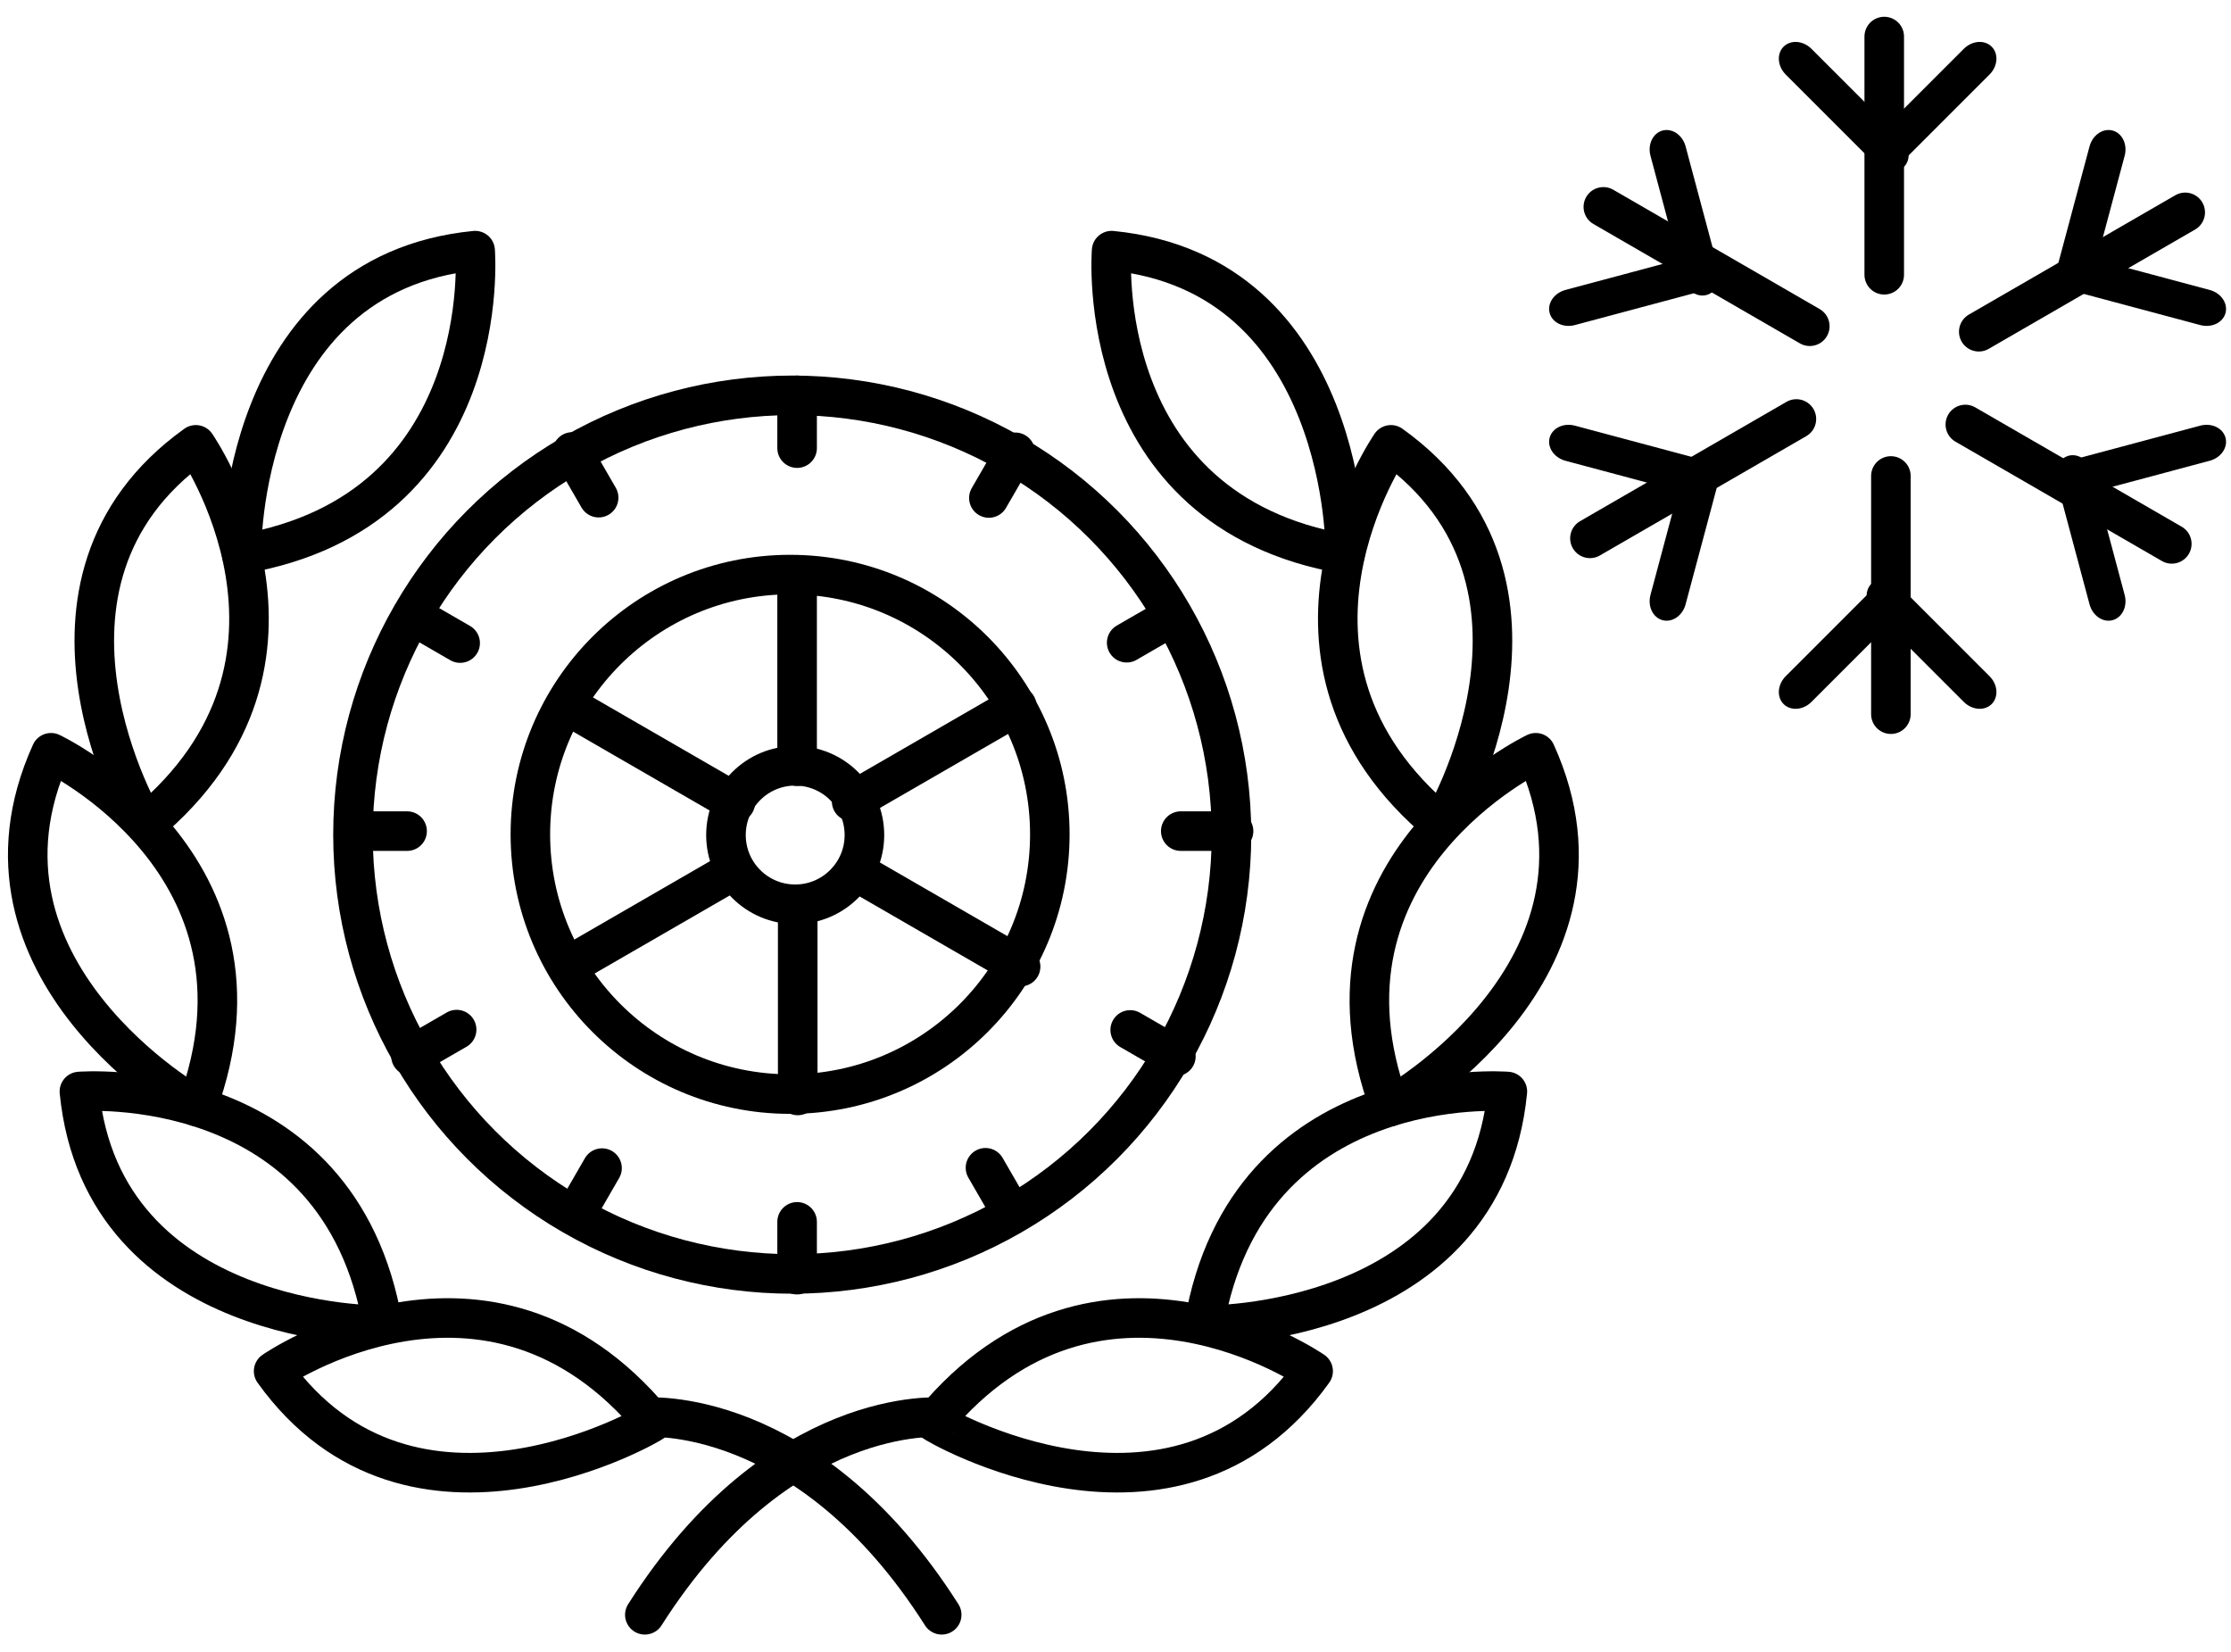 <?xml version="1.0" encoding="UTF-8" standalone="no"?>
<!DOCTYPE svg PUBLIC "-//W3C//DTD SVG 1.1//EN" "http://www.w3.org/Graphics/SVG/1.1/DTD/svg11.dtd">
<svg width="100%" height="100%" viewBox="0 0 705 522" version="1.1" xmlns="http://www.w3.org/2000/svg" xmlns:xlink="http://www.w3.org/1999/xlink" xml:space="preserve" xmlns:serif="http://www.serif.com/" style="fill-rule:evenodd;clip-rule:evenodd;stroke-linecap:round;stroke-linejoin:round;stroke-miterlimit:1.5;">
    <g transform="matrix(1,0,0,1,-2051.7,-10852.2)">
        <g id="Ranking-zima" serif:id="Ranking zima" transform="matrix(1,0,0,1,-4877.59,-294.489)">
            <g id="tyre" transform="matrix(0.792,0,0,0.792,3759.59,9950.16)">
                <g transform="matrix(0.92,0,0,0.92,358.422,1290.99)">
                    <circle cx="4304.15" cy="600.824" r="190.497" style="fill:none;stroke:black;stroke-width:17.15px;"/>
                </g>
                <g transform="matrix(0.544,0,0,0.544,1975.93,1516.78)">
                    <circle cx="4304.15" cy="600.824" r="190.497" style="fill:none;stroke:black;stroke-width:28.99px;"/>
                </g>
                <g transform="matrix(0.145,0,0,0.145,3695.32,1756.79)">
                    <circle cx="4304.15" cy="600.824" r="190.497" style="fill:none;stroke:black;stroke-width:108.92px;"/>
                </g>
                <g transform="matrix(0.87,0,0,0.87,594.341,1310.75)">
                    <path d="M4282.58,493.753L4282.58,581.258" style="fill:none;stroke:black;stroke-width:18.15px;"/>
                </g>
                <g transform="matrix(0.435,-0.753,0.753,0.435,1994.94,4802.87)">
                    <path d="M4282.58,493.753L4282.58,581.258" style="fill:none;stroke:black;stroke-width:18.15px;"/>
                </g>
                <g transform="matrix(-0.435,-0.753,0.753,-0.435,5719.5,5335.97)">
                    <path d="M4282.58,493.753L4282.58,581.258" style="fill:none;stroke:black;stroke-width:18.15px;"/>
                </g>
                <g transform="matrix(0.87,0,0,0.87,594.341,1310.75)">
                    <path d="M4282.86,644.738L4282.86,732.24" style="fill:none;stroke:black;stroke-width:18.15px;"/>
                </g>
                <g transform="matrix(0.435,-0.753,0.753,0.435,1994.94,4802.87)">
                    <path d="M4282.86,644.738L4282.86,732.24" style="fill:none;stroke:black;stroke-width:18.15px;"/>
                </g>
                <g transform="matrix(-0.435,-0.753,0.753,-0.435,5719.5,5335.97)">
                    <path d="M4282.86,644.738L4282.86,732.24" style="fill:none;stroke:black;stroke-width:18.15px;"/>
                </g>
                <g transform="matrix(0.87,0,0,0.87,594.341,1310.75)">
                    <path d="M4282.58,411.187L4282.58,435.395" style="fill:none;stroke:black;stroke-width:18.15px;"/>
                </g>
                <g transform="matrix(0.435,-0.753,0.753,0.435,1994.97,4802.71)">
                    <path d="M4282.58,411.187L4282.58,435.395" style="fill:none;stroke:black;stroke-width:18.15px;"/>
                </g>
                <g transform="matrix(0.753,-0.435,0.435,0.753,826.822,3244.38)">
                    <path d="M4282.58,411.187L4282.58,435.395" style="fill:none;stroke:black;stroke-width:18.15px;"/>
                </g>
                <g transform="matrix(1.93106e-16,-0.87,0.87,1.93106e-16,3785.78,5568.19)">
                    <path d="M4282.58,411.187L4282.58,435.395" style="fill:none;stroke:black;stroke-width:18.15px;"/>
                </g>
                <g transform="matrix(-0.435,-0.753,0.753,-0.435,5719.41,5335.71)">
                    <path d="M4282.58,411.187L4282.58,435.395" style="fill:none;stroke:black;stroke-width:18.15px;"/>
                </g>
                <g transform="matrix(-0.753,-0.435,0.435,-0.753,7277.74,4167.56)">
                    <path d="M4282.58,411.187L4282.58,435.395" style="fill:none;stroke:black;stroke-width:18.15px;"/>
                </g>
                <g transform="matrix(0.87,0,0,0.87,594.341,1640.5)">
                    <path d="M4282.58,411.187L4282.58,435.395" style="fill:none;stroke:black;stroke-width:18.15px;"/>
                </g>
                <g transform="matrix(0.435,-0.753,0.753,0.435,2280.54,4967.58)">
                    <path d="M4282.58,411.187L4282.58,435.395" style="fill:none;stroke:black;stroke-width:18.15px;"/>
                </g>
                <g transform="matrix(0.753,-0.435,0.435,0.753,991.696,3529.95)">
                    <path d="M4282.58,411.187L4282.58,435.395" style="fill:none;stroke:black;stroke-width:18.15px;"/>
                </g>
                <g transform="matrix(1.93106e-16,-0.87,0.87,1.93106e-16,4115.53,5568.19)">
                    <path d="M4282.58,411.187L4282.58,435.395" style="fill:none;stroke:black;stroke-width:18.15px;"/>
                </g>
                <g transform="matrix(-0.435,-0.753,0.753,-0.435,6004.98,5170.83)">
                    <path d="M4282.58,411.187L4282.58,435.395" style="fill:none;stroke:black;stroke-width:18.15px;"/>
                </g>
                <g transform="matrix(-0.753,-0.435,0.435,-0.753,7442.62,3881.99)">
                    <path d="M4282.58,411.187L4282.58,435.395" style="fill:none;stroke:black;stroke-width:18.15px;"/>
                </g>
            </g>
            <g transform="matrix(0.966,-0.259,0.259,0.966,-2363.3,2469.06)">
                <g transform="matrix(1,0,0,1,6645.18,10861.4)">
                    <path d="M53.684,366.222C53.684,366.222 131.313,338.517 165.347,412.675C165.431,412.985 80.15,436.541 53.684,366.222Z" style="fill:none;stroke:black;stroke-width:12.5px;"/>
                </g>
                <g transform="matrix(0.866,0.5,-0.5,0.866,6799.09,10782.4)">
                    <path d="M53.684,366.222C53.684,366.222 131.313,338.517 165.347,412.675C165.431,412.985 80.15,436.541 53.684,366.222Z" style="fill:none;stroke:black;stroke-width:12.5px;"/>
                </g>
                <g transform="matrix(0.5,0.866,-0.866,0.5,6971.83,10791.1)">
                    <path d="M53.684,366.222C53.684,366.222 131.313,338.517 165.347,412.675C165.431,412.985 80.15,436.541 53.684,366.222Z" style="fill:none;stroke:black;stroke-width:12.5px;"/>
                </g>
                <g transform="matrix(2.77556e-16,1,-1,2.77556e-16,7117.13,10884.9)">
                    <path d="M53.684,366.222C53.684,366.222 131.313,338.517 165.347,412.675C165.431,412.985 80.15,436.541 53.684,366.222Z" style="fill:none;stroke:black;stroke-width:12.5px;"/>
                </g>
                <g transform="matrix(-0.5,0.866,-0.866,-0.5,7196.03,11038.8)">
                    <path d="M53.684,366.222C53.684,366.222 131.313,338.517 165.347,412.675C165.431,412.985 80.15,436.541 53.684,366.222Z" style="fill:none;stroke:black;stroke-width:12.5px;"/>
                </g>
            </g>
            <g transform="matrix(-0.966,-0.259,-0.259,0.966,16723.3,2469.06)">
                <g transform="matrix(1,0,0,1,6645.18,10861.4)">
                    <path d="M53.684,366.222C53.684,366.222 131.313,338.517 165.347,412.675C165.431,412.985 80.15,436.541 53.684,366.222Z" style="fill:none;stroke:black;stroke-width:12.5px;"/>
                </g>
                <g transform="matrix(0.866,0.5,-0.5,0.866,6799.09,10782.4)">
                    <path d="M53.684,366.222C53.684,366.222 131.313,338.517 165.347,412.675C165.431,412.985 80.15,436.541 53.684,366.222Z" style="fill:none;stroke:black;stroke-width:12.5px;"/>
                </g>
                <g transform="matrix(0.5,0.866,-0.866,0.5,6971.83,10791.1)">
                    <path d="M53.684,366.222C53.684,366.222 131.313,338.517 165.347,412.675C165.431,412.985 80.15,436.541 53.684,366.222Z" style="fill:none;stroke:black;stroke-width:12.5px;"/>
                </g>
                <g transform="matrix(2.77556e-16,1,-1,2.77556e-16,7117.13,10884.9)">
                    <path d="M53.684,366.222C53.684,366.222 131.313,338.517 165.347,412.675C165.431,412.985 80.15,436.541 53.684,366.222Z" style="fill:none;stroke:black;stroke-width:12.5px;"/>
                </g>
                <g transform="matrix(-0.5,0.866,-0.866,-0.5,7196.03,11038.8)">
                    <path d="M53.684,366.222C53.684,366.222 131.313,338.517 165.347,412.675C165.431,412.985 80.15,436.541 53.684,366.222Z" style="fill:none;stroke:black;stroke-width:12.5px;"/>
                </g>
            </g>
            <g transform="matrix(1,0,0,1,198.331,385.91)">
                <path d="M6934.76,11208.6C6934.76,11208.6 6986.02,11204.1 7028.54,11271" style="fill:none;stroke:black;stroke-width:12.5px;stroke-linejoin:miter;"/>
            </g>
            <g transform="matrix(-1,0,0,1,14161.6,385.91)">
                <path d="M6934.76,11208.6C6934.76,11208.6 6986.02,11204.1 7028.54,11271" style="fill:none;stroke:black;stroke-width:12.5px;stroke-linejoin:miter;"/>
            </g>
            <g id="Zima" transform="matrix(0.891,0,0,0.891,2457.64,9162.37)">
                <g transform="matrix(-0.611,0.611,-0.714,-0.714,10615.1,769.215)">
                    <path d="M5399,2236.12L5399,2280.94" style="fill:none;stroke:black;stroke-width:14.93px;stroke-linejoin:miter;"/>
                </g>
                <g transform="matrix(-0.834,-0.224,0.261,-0.976,9529.41,5831.54)">
                    <path d="M5399,2236.12L5399,2280.94" style="fill:none;stroke:black;stroke-width:14.93px;stroke-linejoin:miter;"/>
                </g>
                <g transform="matrix(-0.224,-0.834,0.976,-0.261,4602.49,7422.51)">
                    <path d="M5399,2236.12L5399,2280.94" style="fill:none;stroke:black;stroke-width:14.93px;stroke-linejoin:miter;"/>
                </g>
                <g transform="matrix(0.611,-0.611,0.714,0.714,761.204,3951.15)">
                    <path d="M5399,2236.12L5399,2280.94" style="fill:none;stroke:black;stroke-width:14.93px;stroke-linejoin:miter;"/>
                </g>
                <g transform="matrix(0.834,0.224,-0.261,0.976,1846.85,-1111.18)">
                    <path d="M5399,2236.12L5399,2280.94" style="fill:none;stroke:black;stroke-width:14.93px;stroke-linejoin:miter;"/>
                </g>
                <g transform="matrix(0.224,0.834,-0.976,0.261,6773.78,-2702.15)">
                    <path d="M5399,2236.12L5399,2280.94" style="fill:none;stroke:black;stroke-width:14.93px;stroke-linejoin:miter;"/>
                </g>
                <g transform="matrix(0.611,0.611,0.714,-0.714,761.204,769.215)">
                    <path d="M5399,2236.12L5399,2280.94" style="fill:none;stroke:black;stroke-width:14.93px;stroke-linejoin:miter;"/>
                </g>
                <g transform="matrix(-0.224,0.834,0.976,0.261,4602.49,-2702.15)">
                    <path d="M5399,2236.12L5399,2280.94" style="fill:none;stroke:black;stroke-width:14.93px;stroke-linejoin:miter;"/>
                </g>
                <g transform="matrix(-0.834,0.224,0.261,0.976,9529.41,-1111.18)">
                    <path d="M5399,2236.12L5399,2280.94" style="fill:none;stroke:black;stroke-width:14.93px;stroke-linejoin:miter;"/>
                </g>
                <g transform="matrix(-0.611,-0.611,-0.714,0.714,10615.1,3951.15)">
                    <path d="M5399,2236.12L5399,2280.94" style="fill:none;stroke:black;stroke-width:14.93px;stroke-linejoin:miter;"/>
                </g>
                <g transform="matrix(0.224,-0.834,-0.976,-0.261,6773.78,7422.51)">
                    <path d="M5399,2236.12L5399,2280.94" style="fill:none;stroke:black;stroke-width:14.93px;stroke-linejoin:miter;"/>
                </g>
                <g transform="matrix(0.834,-0.224,-0.261,-0.976,1846.85,5831.54)">
                    <path d="M5399,2236.12L5399,2280.94" style="fill:none;stroke:black;stroke-width:14.93px;stroke-linejoin:miter;"/>
                </g>
                <g transform="matrix(0.525,0,0,0.525,2567.69,871.824)">
                    <path d="M5941.45,2606.11L5941.45,2767.01" style="fill:none;stroke:black;stroke-width:26.72px;stroke-linejoin:miter;"/>
                </g>
                <g transform="matrix(0.263,0.455,-0.455,0.263,5416.87,-1086.38)">
                    <path d="M5941.45,2606.11L5941.45,2767.01" style="fill:none;stroke:black;stroke-width:26.72px;stroke-linejoin:miter;"/>
                </g>
                <g transform="matrix(-0.263,0.455,-0.455,-0.263,8537.31,401.978)">
                    <path d="M5941.45,2606.11L5941.45,2767.01" style="fill:none;stroke:black;stroke-width:26.72px;stroke-linejoin:miter;"/>
                </g>
                <g transform="matrix(-0.525,2.47025e-15,-2.47025e-15,-0.525,8808.57,3848.54)">
                    <path d="M5941.45,2606.11L5941.45,2767.01" style="fill:none;stroke:black;stroke-width:26.72px;stroke-linejoin:miter;"/>
                </g>
                <g transform="matrix(-0.263,-0.455,0.455,-0.263,5959.4,5806.74)">
                    <path d="M5941.45,2606.11L5941.45,2767.01" style="fill:none;stroke:black;stroke-width:26.72px;stroke-linejoin:miter;"/>
                </g>
                <g transform="matrix(0.263,-0.455,0.455,0.263,2838.95,4318.39)">
                    <path d="M5941.45,2606.11L5941.45,2767.01" style="fill:none;stroke:black;stroke-width:26.72px;stroke-linejoin:miter;"/>
                </g>
            </g>
        </g>
    </g>
</svg>
